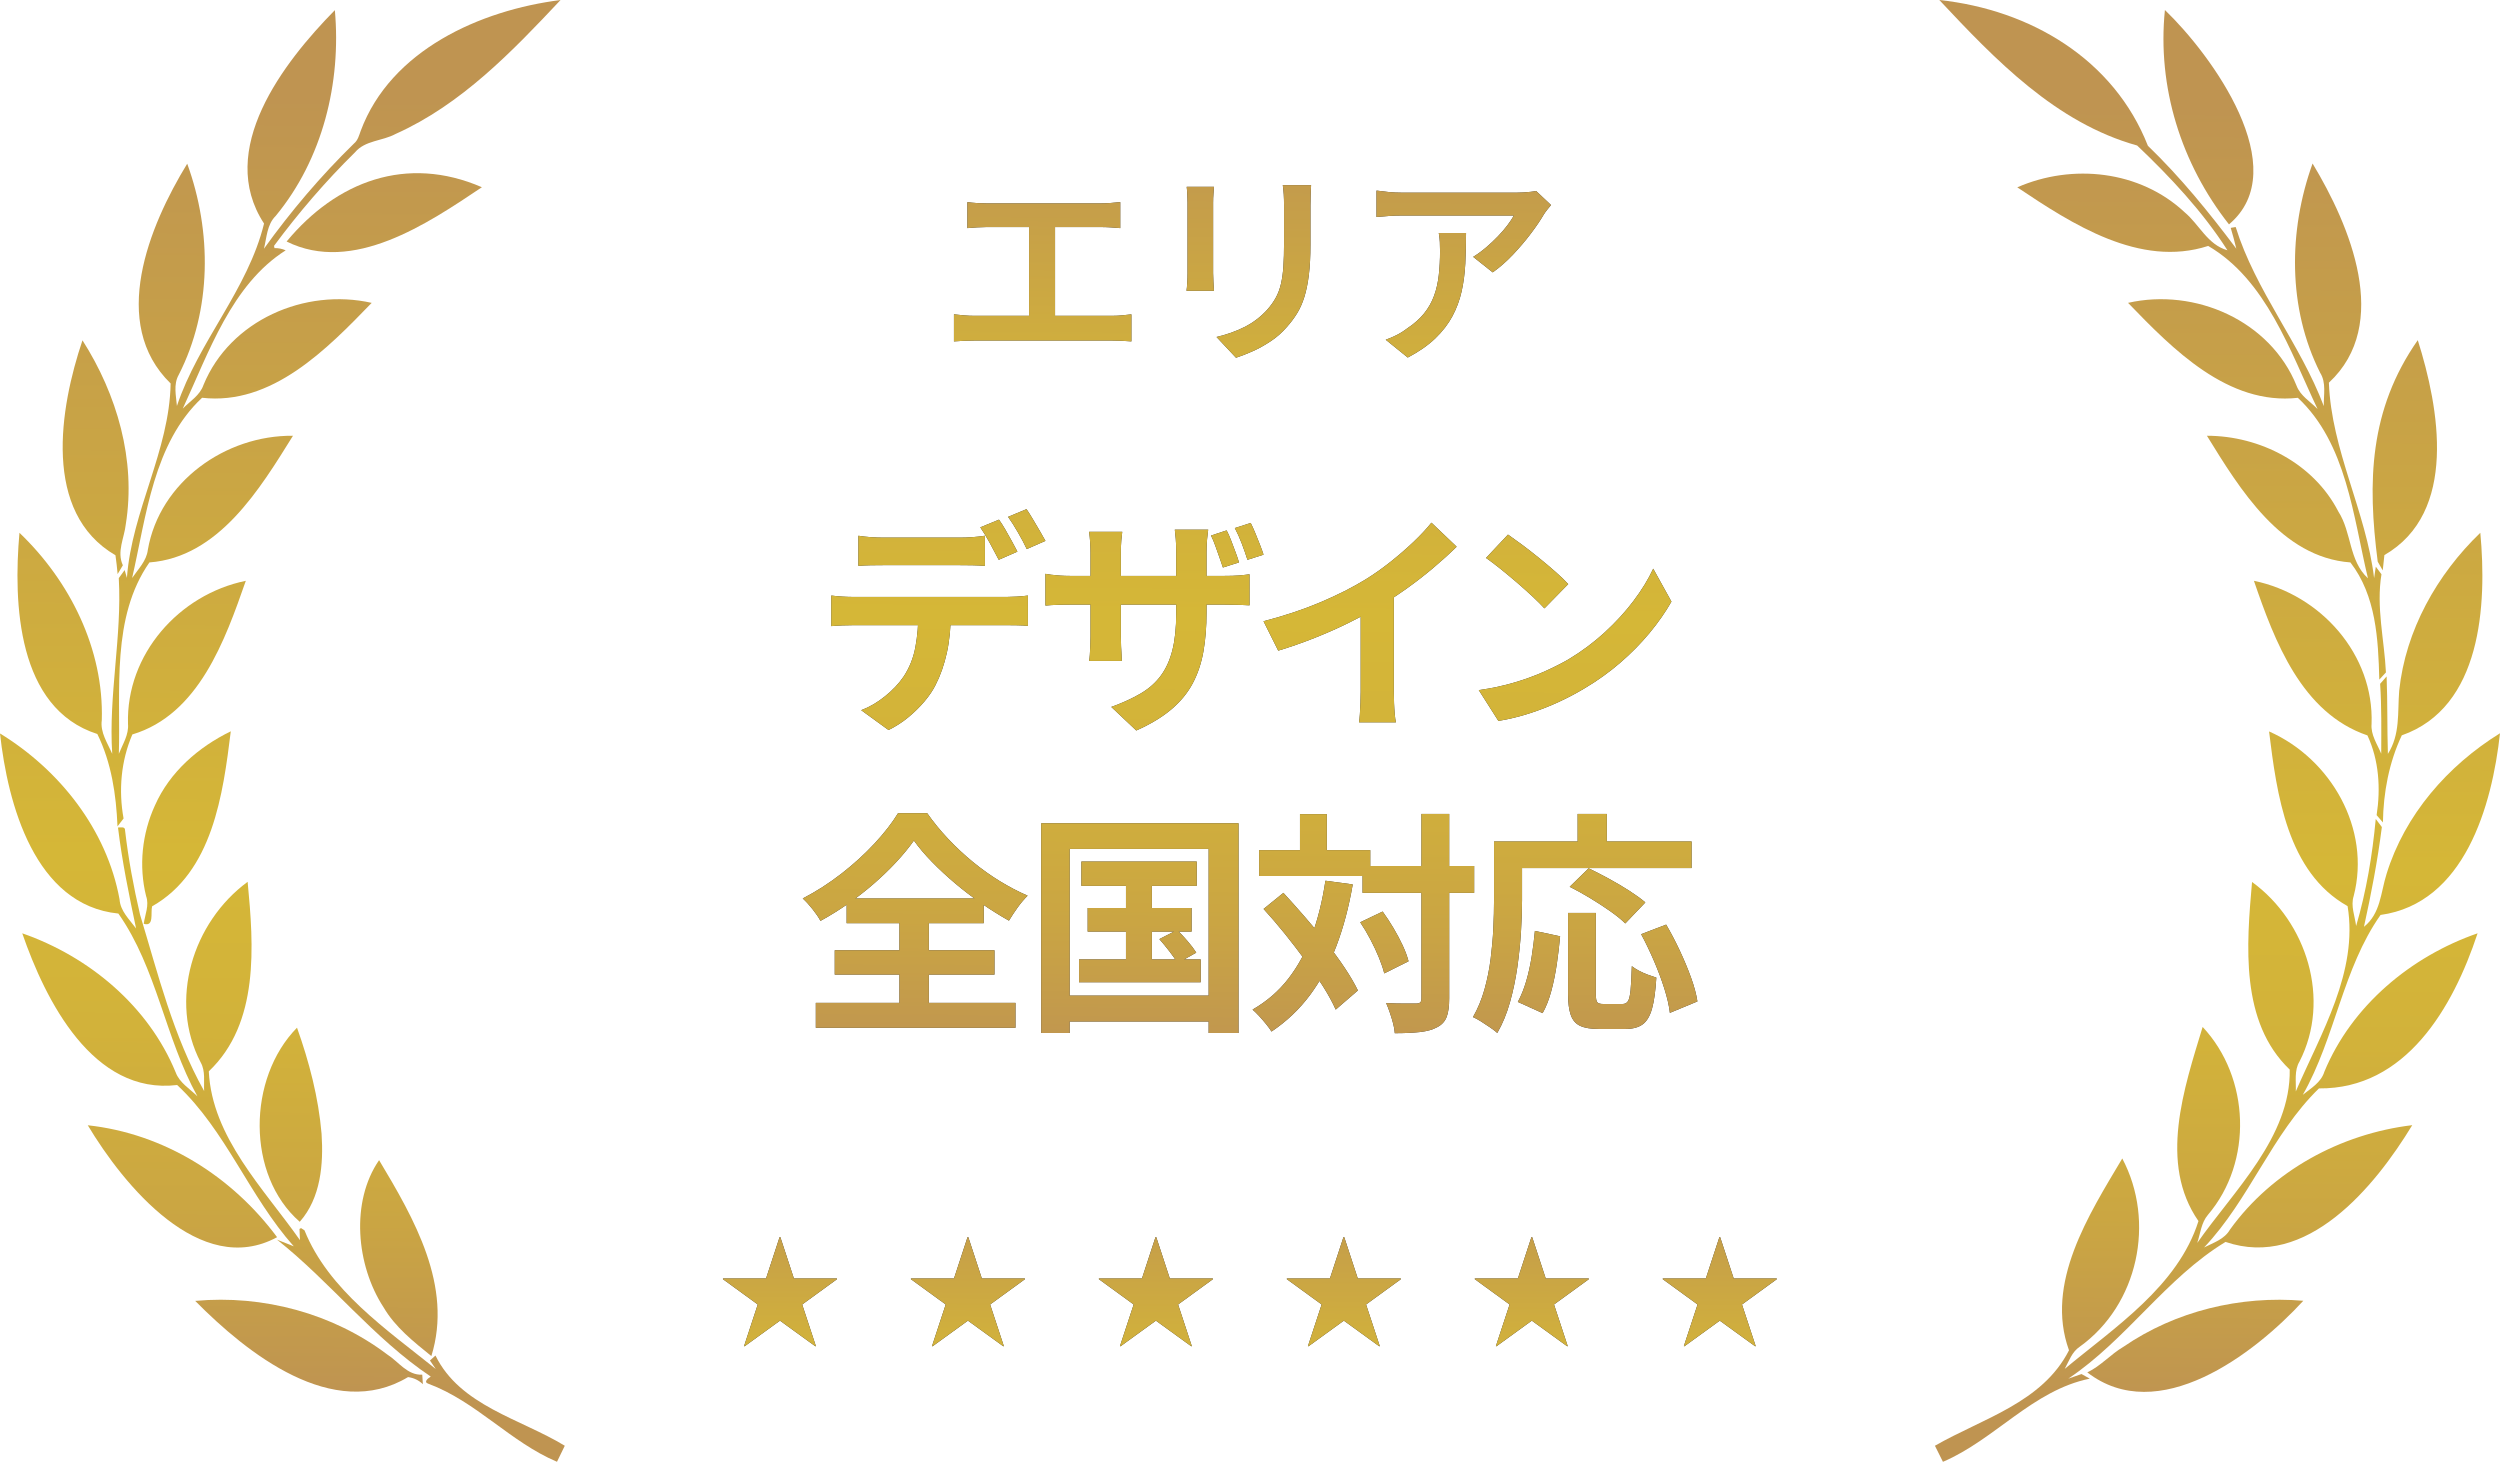 <?xml version="1.0" encoding="UTF-8"?><svg id="_レイヤー_2" xmlns="http://www.w3.org/2000/svg" width="211.608" height="123.961" xmlns:xlink="http://www.w3.org/1999/xlink" viewBox="0 0 211.608 123.961"><defs><style>.cls-1{fill:url(#_新規グラデーションスウォッチ_2);}.cls-2{fill:url(#_新規グラデーションスウォッチ_2-2);}.cls-3{fill:url(#_新規グラデーションスウォッチ_2-3);}.cls-4{fill:url(#_新規グラデーションスウォッチ_2-9);}.cls-5{fill:url(#_新規グラデーションスウォッチ_2-4);}.cls-6{fill:url(#_新規グラデーションスウォッチ_2-5);}.cls-7{fill:url(#_新規グラデーションスウォッチ_2-6);}.cls-8{fill:url(#_新規グラデーションスウォッチ_2-7);}.cls-9{fill:url(#_新規グラデーションスウォッチ_2-8);}.cls-10{fill:#303030;}.cls-11{fill:url(#_新規グラデーションスウォッチ_2-19);}.cls-12{fill:url(#_新規グラデーションスウォッチ_2-18);}.cls-13{fill:url(#_新規グラデーションスウォッチ_2-11);}.cls-14{fill:url(#_新規グラデーションスウォッチ_2-10);}.cls-15{fill:url(#_新規グラデーションスウォッチ_2-13);}.cls-16{fill:url(#_新規グラデーションスウォッチ_2-12);}.cls-17{fill:url(#_新規グラデーションスウォッチ_2-15);}.cls-18{fill:url(#_新規グラデーションスウォッチ_2-14);}.cls-19{fill:url(#_新規グラデーションスウォッチ_2-17);}.cls-20{fill:url(#_新規グラデーションスウォッチ_2-16);}.cls-21{fill:url(#_新規グラデーションスウォッチ_2-25);}.cls-22{fill:url(#_新規グラデーションスウォッチ_2-20);}.cls-23{fill:url(#_新規グラデーションスウォッチ_2-22);}.cls-24{fill:url(#_新規グラデーションスウォッチ_2-21);}.cls-25{fill:url(#_新規グラデーションスウォッチ_2-24);}.cls-26{fill:url(#_新規グラデーションスウォッチ_2-23);}</style><linearGradient id="_新規グラデーションスウォッチ_2" x1="106.601" y1="-16.666" x2="105.734" y2="89.906" gradientUnits="userSpaceOnUse"><stop offset=".143" stop-color="#bf9451"/><stop offset=".646" stop-color="#d5b737"/><stop offset=".763" stop-color="#d2b23a"/><stop offset=".889" stop-color="#caa543"/><stop offset="1" stop-color="#bf9451"/></linearGradient><linearGradient id="_新規グラデーションスウォッチ_2-2" x1="106.171" y1="2.618" x2="105.75" y2="54.384" xlink:href="#_新規グラデーションスウォッチ_2"/><linearGradient id="_新規グラデーションスウォッチ_2-3" x1="106.171" y1="2.618" x2="105.75" y2="54.384" xlink:href="#_新規グラデーションスウォッチ_2"/><linearGradient id="_新規グラデーションスウォッチ_2-4" x1="106.171" y1="2.618" x2="105.75" y2="54.384" xlink:href="#_新規グラデーションスウォッチ_2"/><linearGradient id="_新規グラデーションスウォッチ_2-5" x1="105.906" y1="94.311" x2="105.622" y2="129.278" xlink:href="#_新規グラデーションスウォッチ_2"/><linearGradient id="_新規グラデーションスウォッチ_2-6" x1="105.906" y1="94.311" x2="105.622" y2="129.278" xlink:href="#_新規グラデーションスウォッチ_2"/><linearGradient id="_新規グラデーションスウォッチ_2-7" x1="105.906" y1="94.311" x2="105.622" y2="129.278" xlink:href="#_新規グラデーションスウォッチ_2"/><linearGradient id="_新規グラデーションスウォッチ_2-8" x1="105.906" y1="94.311" x2="105.622" y2="129.278" xlink:href="#_新規グラデーションスウォッチ_2"/><linearGradient id="_新規グラデーションスウォッチ_2-9" x1="105.906" y1="94.311" x2="105.622" y2="129.278" xlink:href="#_新規グラデーションスウォッチ_2"/><linearGradient id="_新規グラデーションスウォッチ_2-10" x1="105.906" y1="94.311" x2="105.622" y2="129.278" xlink:href="#_新規グラデーションスウォッチ_2"/><linearGradient id="_新規グラデーションスウォッチ_2-11" x1="183.359" y1="-9.499" x2="182.317" y2="118.65" xlink:href="#_新規グラデーションスウォッチ_2"/><linearGradient id="_新規グラデーションスウォッチ_2-12" x1="187.077" y1="-9.468" x2="186.035" y2="118.68" xlink:href="#_新規グラデーションスウォッチ_2"/><linearGradient id="_新規グラデーションスウォッチ_2-13" x1="203.95" y1="-9.331" x2="202.908" y2="118.817" xlink:href="#_新規グラデーションスウォッチ_2"/><linearGradient id="_新規グラデーションスウォッチ_2-14" x1="200.923" y1="-9.356" x2="199.881" y2="118.793" xlink:href="#_新規グラデーションスウォッチ_2"/><linearGradient id="_新規グラデーションスウォッチ_2-15" x1="188.52" y1="-9.457" x2="187.478" y2="118.692" xlink:href="#_新規グラデーションスウォッチ_2"/><linearGradient id="_新規グラデーションスウォッチ_2-16" x1="186.814" y1="-9.47" x2="185.772" y2="118.678" xlink:href="#_新規グラデーションスウォッチ_2"/><linearGradient id="_新規グラデーションスウォッチ_2-17" x1="24.743" y1="-10.447" x2="23.701" y2="117.702" xlink:href="#_新規グラデーションスウォッチ_2"/><linearGradient id="_新規グラデーションスウォッチ_2-18" x1="32.756" y1="-10.382" x2="31.714" y2="117.767" xlink:href="#_新規グラデーションスウォッチ_2"/><linearGradient id="_新規グラデーションスウォッチ_2-19" x1="8.503" y1="-10.579" x2="7.462" y2="117.57" xlink:href="#_新規グラデーションスウォッチ_2"/><linearGradient id="_新規グラデーションスウォッチ_2-20" x1="16.419" y1="-10.515" x2="15.377" y2="117.634" xlink:href="#_新規グラデーションスウォッチ_2"/><linearGradient id="_新規グラデーションスウォッチ_2-21" x1="24.737" y1="-10.447" x2="23.695" y2="117.701" xlink:href="#_新規グラデーションスウォッチ_2"/><linearGradient id="_新規グラデーションスウォッチ_2-22" x1="25.49" y1="-10.441" x2="24.448" y2="117.708" xlink:href="#_新規グラデーションスウォッチ_2"/><linearGradient id="_新規グラデーションスウォッチ_2-23" x1="16.341" y1="-10.515" x2="15.299" y2="117.633" xlink:href="#_新規グラデーションスウォッチ_2"/><linearGradient id="_新規グラデーションスウォッチ_2-24" x1="34.721" y1="-10.366" x2="33.68" y2="117.783" xlink:href="#_新規グラデーションスウォッチ_2"/><linearGradient id="_新規グラデーションスウォッチ_2-25" x1="27.167" y1="-10.427" x2="26.125" y2="117.721" xlink:href="#_新規グラデーションスウォッチ_2"/></defs><g id="_デザイン"><path class="cls-10" d="M70.363,50.408c.29.04.604.069.939.089s.655.03.959.03h12.947c.21,0,.497-.01.859-.03s.676-.05.939-.089v2.57c-.237-.026-.527-.043-.87-.05-.343-.006-.652-.01-.929-.01h-12.947c-.29,0-.61.007-.959.02-.35.013-.662.033-.939.059v-2.59ZM72.656,45.347c.316.053.666.092,1.048.119.382.027.738.04,1.067.04h6.464c.343,0,.698-.013,1.067-.04.369-.026.725-.066,1.067-.119v2.55c-.343-.026-.698-.043-1.067-.05-.369-.006-.725-.01-1.067-.01h-6.464c-.343,0-.705.003-1.087.01-.383.007-.725.023-1.028.05v-2.55ZM80.484,51.791c0,1.278-.112,2.428-.336,3.449-.225,1.021-.547,1.941-.969,2.758-.225.448-.537.909-.938,1.384-.402.474-.86.922-1.374,1.344-.514.422-1.067.777-1.66,1.067l-2.313-1.68c.698-.263,1.371-.655,2.017-1.176.646-.521,1.166-1.071,1.562-1.651.501-.751.837-1.588,1.008-2.51s.257-1.917.257-2.985h2.748ZM84.556,43.983c.171.237.353.521.543.85.191.33.376.659.554.988.178.33.333.62.465.87l-1.582.692c-.211-.408-.458-.873-.741-1.394-.283-.52-.557-.972-.82-1.354l1.582-.652ZM86.888,43.094c.171.25.356.544.554.88s.392.666.583.988c.191.323.346.596.465.82l-1.582.692c-.197-.422-.444-.889-.741-1.403-.296-.514-.576-.955-.84-1.324l1.562-.652Z"/><path class="cls-10" d="M88.488,48.569c.118.027.283.053.494.079.211.027.454.05.731.069.276.02.58.03.909.03h12.967c.527,0,.956-.013,1.285-.04.329-.026.626-.059.89-.099v2.629c-.211-.013-.494-.026-.851-.04-.355-.013-.79-.02-1.304-.02h-12.987c-.329,0-.63.003-.899.01-.271.007-.508.017-.712.03-.204.013-.379.027-.523.04v-2.688ZM94.991,45.011c-.026.185-.053.432-.079.741-.026.31-.039.662-.039,1.057v7.057c0,.29.007.57.02.84.013.27.026.511.04.721.013.211.02.383.02.514h-2.768c.026-.132.046-.3.06-.504.013-.204.026-.445.039-.721.014-.277.02-.56.02-.85v-7.076c0-.29-.01-.583-.029-.88-.02-.297-.049-.596-.089-.899h2.807ZM102.126,51.831c0,1.226-.089,2.336-.267,3.331-.178.995-.484,1.898-.919,2.708-.435.81-1.041,1.542-1.818,2.194-.778.652-1.76,1.242-2.945,1.769l-2.115-1.996c.949-.343,1.772-.718,2.471-1.127s1.269-.909,1.71-1.502.771-1.314.988-2.164c.218-.85.326-1.888.326-3.113v-5.258c0-.396-.014-.751-.039-1.067-.027-.316-.053-.573-.079-.771h2.826c-.026.198-.056.455-.089.771-.033.316-.05.672-.05,1.067v5.159ZM103.827,44.893c.132.25.261.541.386.87.125.33.247.652.365.969.119.316.218.606.297.87l-1.364.435c-.092-.277-.194-.573-.306-.889-.112-.316-.225-.633-.337-.949-.111-.316-.233-.606-.365-.87l1.324-.435ZM105.863,44.26c.132.264.264.557.396.88.132.323.26.642.386.959.125.316.227.6.306.85l-1.363.435c-.132-.421-.29-.876-.475-1.364-.185-.487-.383-.929-.593-1.324l1.344-.435Z"/><path class="cls-10" d="M106.948,52.582c1.779-.461,3.39-.998,4.833-1.611s2.711-1.255,3.805-1.927c.686-.422,1.374-.906,2.066-1.453.691-.547,1.344-1.11,1.957-1.69.612-.58,1.129-1.133,1.552-1.66l2.135,2.036c-.606.593-1.269,1.193-1.987,1.799-.718.606-1.466,1.186-2.243,1.74s-1.549,1.061-2.312,1.522c-.751.435-1.592.883-2.521,1.344-.929.461-1.907.896-2.936,1.305-1.027.409-2.062.771-3.104,1.087l-1.245-2.491ZM115.17,50.309l2.808-.652v8.895c0,.29.006.606.02.949.013.343.032.662.06.959.026.297.059.524.099.682h-3.123c.026-.158.049-.385.069-.682.02-.296.036-.616.049-.959.013-.343.02-.659.02-.949v-8.243Z"/><path class="cls-10" d="M125.169,58.413c1.028-.145,1.996-.349,2.905-.613.91-.263,1.753-.566,2.53-.909.777-.343,1.489-.698,2.135-1.067,1.12-.672,2.148-1.436,3.084-2.293.936-.856,1.753-1.75,2.451-2.678s1.252-1.835,1.66-2.718l1.542,2.787c-.501.883-1.117,1.766-1.848,2.649-.731.883-1.559,1.723-2.481,2.52-.922.797-1.917,1.512-2.984,2.145-.672.408-1.397.794-2.175,1.156-.777.363-1.598.685-2.461.969s-1.763.504-2.698.662l-1.66-2.609ZM127.64,45.248c.343.237.744.527,1.206.87.461.343.938.715,1.433,1.117.494.402.959.794,1.394,1.176.436.382.791.725,1.067,1.028l-2.016,2.056c-.251-.277-.58-.606-.988-.988-.409-.382-.851-.777-1.324-1.186-.475-.408-.942-.797-1.404-1.166-.461-.369-.869-.678-1.226-.929l1.858-1.977Z"/><path class="cls-10" d="M77.356,71.146c-.409.58-.896,1.176-1.463,1.789s-1.193,1.219-1.878,1.819c-.686.6-1.413,1.169-2.185,1.71-.771.541-1.564,1.035-2.382,1.483-.145-.277-.365-.603-.662-.979-.297-.376-.576-.682-.84-.919,1.146-.593,2.24-1.295,3.281-2.105s1.977-1.664,2.807-2.56c.83-.896,1.489-1.746,1.977-2.55h2.471c.527.751,1.12,1.476,1.779,2.175s1.354,1.347,2.086,1.947c.731.6,1.488,1.14,2.272,1.621.784.481,1.572.893,2.362,1.235-.303.303-.586.639-.85,1.008-.264.369-.508.738-.731,1.107-.751-.422-1.516-.899-2.293-1.433-.777-.534-1.522-1.1-2.233-1.7-.712-.6-1.371-1.209-1.977-1.829-.606-.619-1.121-1.226-1.542-1.819ZM69.053,84.884h16.901v2.115h-16.901v-2.115ZM70.655,80.436h13.521v2.056h-13.521v-2.056ZM71.662,76.048h11.604v2.095h-11.604v-2.095ZM76.13,76.977h2.49v9.073h-2.49v-9.073Z"/><path class="cls-10" d="M88.13,69.683h16.703v17.751h-2.53v-15.576h-11.761v15.576h-2.412v-17.751ZM89.455,84.271h14.015v2.194h-14.015v-2.194ZM91.332,81.207h10.299v1.937h-10.299v-1.937ZM91.531,72.925h9.765v2.056h-9.765v-2.056ZM92.064,76.858h8.797v1.997h-8.797v-1.997ZM95.306,73.577h2.194v8.658h-2.194v-8.658ZM98.132,79.487l1.503-.771c.289.277.59.596.899.959.31.363.55.682.722.959l-1.582.889c-.158-.277-.385-.606-.682-.988-.297-.382-.583-.731-.86-1.048Z"/><path class="cls-10" d="M112.189,74.546l2.312.316c-.33,1.911-.791,3.647-1.384,5.208-.593,1.562-1.338,2.945-2.233,4.151-.896,1.206-1.983,2.237-3.262,3.094-.093-.158-.234-.356-.425-.593-.191-.237-.393-.471-.604-.702-.211-.231-.401-.418-.573-.563,1.213-.698,2.228-1.578,3.045-2.639.816-1.061,1.479-2.283,1.986-3.667.507-1.384.886-2.919,1.137-4.606ZM106.575,71.956h9.409v2.194h-9.409v-2.194ZM106.951,76.937l1.68-1.364c.58.633,1.18,1.304,1.799,2.016s1.223,1.437,1.809,2.174c.587.738,1.11,1.453,1.571,2.145.462.692.837,1.334,1.127,1.927l-1.878,1.621c-.264-.593-.619-1.245-1.067-1.957s-.952-1.449-1.512-2.214c-.561-.764-1.141-1.519-1.739-2.263-.601-.744-1.196-1.439-1.789-2.085ZM110.034,68.912h2.273v4.388h-2.273v-4.388ZM115.134,78.064l1.897-.909c.316.435.622.903.919,1.403.297.501.557.992.781,1.473.224.481.388.926.494,1.334l-2.057,1.028c-.092-.382-.24-.823-.444-1.324-.204-.501-.444-1.015-.722-1.542-.276-.527-.566-1.015-.869-1.463ZM115.331,73.3h9.448v2.273h-9.448v-2.273ZM120.313,68.892h2.353v15.616c0,.672-.073,1.196-.218,1.572-.146.375-.408.662-.791.86-.382.211-.869.349-1.463.415-.593.066-1.305.099-2.135.099-.013-.237-.059-.508-.138-.811-.079-.303-.172-.61-.277-.919-.105-.309-.211-.583-.316-.82.554.027,1.067.04,1.542.04h.969c.171,0,.293-.03.366-.089.072-.059.108-.175.108-.346v-15.616Z"/><path class="cls-10" d="M126.459,71.225h2.372v4.981c0,.804-.03,1.69-.089,2.658-.06.969-.162,1.964-.307,2.985-.146,1.021-.353,2.013-.623,2.975-.27.962-.629,1.831-1.077,2.609-.145-.132-.346-.287-.603-.465-.257-.178-.518-.349-.781-.514-.264-.165-.487-.287-.672-.366.408-.711.731-1.489.969-2.333.237-.843.411-1.706.523-2.589.112-.883.188-1.75.228-2.599.04-.85.06-1.637.06-2.362v-4.981ZM127.566,71.225h15.616v2.253h-15.616v-2.253ZM129.918,78.796l2.135.455c-.066.751-.158,1.529-.276,2.333-.119.804-.273,1.565-.465,2.283s-.438,1.347-.741,1.888l-2.096-.949c.277-.514.511-1.094.702-1.74.19-.646.346-1.337.465-2.076.118-.738.21-1.469.276-2.194ZM132.725,77.274h2.353v6.879c0,.369.043.6.129.692.085.093.26.138.523.138h1.602c.197,0,.349-.076.454-.227.105-.151.181-.458.228-.919.046-.461.082-1.146.108-2.056.171.132.379.264.623.395.243.132.497.244.761.336.264.092.494.171.692.237-.066,1.12-.188,1.997-.366,2.629-.178.632-.444,1.077-.801,1.334-.355.257-.85.385-1.482.385h-2.194c-.698,0-1.235-.089-1.61-.267-.376-.178-.64-.484-.791-.919-.151-.435-.228-1.015-.228-1.74v-6.899ZM132.864,75.06l1.602-1.562c.526.25,1.093.541,1.699.87.606.33,1.187.672,1.74,1.028.553.356,1.008.685,1.363.988l-1.7,1.779c-.315-.316-.741-.662-1.274-1.038-.534-.375-1.101-.744-1.7-1.107-.6-.362-1.176-.682-1.729-.958ZM133.536,68.892h2.471v3.617h-2.471v-3.617ZM138.912,79.072l2.115-.811c.396.672.777,1.4,1.146,2.184.368.784.688,1.549.958,2.293.271.745.451,1.42.544,2.026l-2.332.969c-.066-.593-.222-1.275-.465-2.046-.244-.771-.537-1.555-.88-2.352-.343-.797-.705-1.552-1.087-2.263Z"/><path class="cls-1" d="M70.363,50.408c.29.04.604.069.939.089s.655.03.959.03h12.947c.21,0,.497-.01.859-.03s.676-.05.939-.089v2.57c-.237-.026-.527-.043-.87-.05-.343-.006-.652-.01-.929-.01h-12.947c-.29,0-.61.007-.959.02-.35.013-.662.033-.939.059v-2.59ZM72.656,45.347c.316.053.666.092,1.048.119.382.027.738.04,1.067.04h6.464c.343,0,.698-.013,1.067-.04.369-.026.725-.066,1.067-.119v2.55c-.343-.026-.698-.043-1.067-.05-.369-.006-.725-.01-1.067-.01h-6.464c-.343,0-.705.003-1.087.01-.383.007-.725.023-1.028.05v-2.55ZM80.484,51.791c0,1.278-.112,2.428-.336,3.449-.225,1.021-.547,1.941-.969,2.758-.225.448-.537.909-.938,1.384-.402.474-.86.922-1.374,1.344-.514.422-1.067.777-1.66,1.067l-2.313-1.68c.698-.263,1.371-.655,2.017-1.176.646-.521,1.166-1.071,1.562-1.651.501-.751.837-1.588,1.008-2.51s.257-1.917.257-2.985h2.748ZM84.556,43.983c.171.237.353.521.543.85.191.33.376.659.554.988.178.33.333.62.465.87l-1.582.692c-.211-.408-.458-.873-.741-1.394-.283-.52-.557-.972-.82-1.354l1.582-.652ZM86.888,43.094c.171.25.356.544.554.88s.392.666.583.988c.191.323.346.596.465.82l-1.582.692c-.197-.422-.444-.889-.741-1.403-.296-.514-.576-.955-.84-1.324l1.562-.652Z"/><path class="cls-1" d="M88.488,48.569c.118.027.283.053.494.079.211.027.454.05.731.069.276.02.58.03.909.03h12.967c.527,0,.956-.013,1.285-.04.329-.026.626-.059.89-.099v2.629c-.211-.013-.494-.026-.851-.04-.355-.013-.79-.02-1.304-.02h-12.987c-.329,0-.63.003-.899.01-.271.007-.508.017-.712.03-.204.013-.379.027-.523.04v-2.688ZM94.991,45.011c-.026.185-.053.432-.079.741-.026.31-.039.662-.039,1.057v7.057c0,.29.007.57.02.84.013.27.026.511.04.721.013.211.02.383.02.514h-2.768c.026-.132.046-.3.06-.504.013-.204.026-.445.039-.721.014-.277.02-.56.02-.85v-7.076c0-.29-.01-.583-.029-.88-.02-.297-.049-.596-.089-.899h2.807ZM102.126,51.831c0,1.226-.089,2.336-.267,3.331-.178.995-.484,1.898-.919,2.708-.435.81-1.041,1.542-1.818,2.194-.778.652-1.76,1.242-2.945,1.769l-2.115-1.996c.949-.343,1.772-.718,2.471-1.127s1.269-.909,1.71-1.502.771-1.314.988-2.164c.218-.85.326-1.888.326-3.113v-5.258c0-.396-.014-.751-.039-1.067-.027-.316-.053-.573-.079-.771h2.826c-.026.198-.056.455-.089.771-.033.316-.05.672-.05,1.067v5.159ZM103.827,44.893c.132.25.261.541.386.87.125.33.247.652.365.969.119.316.218.606.297.87l-1.364.435c-.092-.277-.194-.573-.306-.889-.112-.316-.225-.633-.337-.949-.111-.316-.233-.606-.365-.87l1.324-.435ZM105.863,44.26c.132.264.264.557.396.88.132.323.26.642.386.959.125.316.227.6.306.85l-1.363.435c-.132-.421-.29-.876-.475-1.364-.185-.487-.383-.929-.593-1.324l1.344-.435Z"/><path class="cls-1" d="M106.948,52.582c1.779-.461,3.39-.998,4.833-1.611s2.711-1.255,3.805-1.927c.686-.422,1.374-.906,2.066-1.453.691-.547,1.344-1.11,1.957-1.69.612-.58,1.129-1.133,1.552-1.66l2.135,2.036c-.606.593-1.269,1.193-1.987,1.799-.718.606-1.466,1.186-2.243,1.74s-1.549,1.061-2.312,1.522c-.751.435-1.592.883-2.521,1.344-.929.461-1.907.896-2.936,1.305-1.027.409-2.062.771-3.104,1.087l-1.245-2.491ZM115.17,50.309l2.808-.652v8.895c0,.29.006.606.02.949.013.343.032.662.06.959.026.297.059.524.099.682h-3.123c.026-.158.049-.385.069-.682.02-.296.036-.616.049-.959.013-.343.02-.659.02-.949v-8.243Z"/><path class="cls-1" d="M125.169,58.413c1.028-.145,1.996-.349,2.905-.613.91-.263,1.753-.566,2.53-.909.777-.343,1.489-.698,2.135-1.067,1.12-.672,2.148-1.436,3.084-2.293.936-.856,1.753-1.75,2.451-2.678s1.252-1.835,1.66-2.718l1.542,2.787c-.501.883-1.117,1.766-1.848,2.649-.731.883-1.559,1.723-2.481,2.52-.922.797-1.917,1.512-2.984,2.145-.672.408-1.397.794-2.175,1.156-.777.363-1.598.685-2.461.969s-1.763.504-2.698.662l-1.66-2.609ZM127.64,45.248c.343.237.744.527,1.206.87.461.343.938.715,1.433,1.117.494.402.959.794,1.394,1.176.436.382.791.725,1.067,1.028l-2.016,2.056c-.251-.277-.58-.606-.988-.988-.409-.382-.851-.777-1.324-1.186-.475-.408-.942-.797-1.404-1.166-.461-.369-.869-.678-1.226-.929l1.858-1.977Z"/><path class="cls-1" d="M77.356,71.146c-.409.58-.896,1.176-1.463,1.789s-1.193,1.219-1.878,1.819c-.686.6-1.413,1.169-2.185,1.71-.771.541-1.564,1.035-2.382,1.483-.145-.277-.365-.603-.662-.979-.297-.376-.576-.682-.84-.919,1.146-.593,2.24-1.295,3.281-2.105s1.977-1.664,2.807-2.56c.83-.896,1.489-1.746,1.977-2.55h2.471c.527.751,1.12,1.476,1.779,2.175s1.354,1.347,2.086,1.947c.731.6,1.488,1.14,2.272,1.621.784.481,1.572.893,2.362,1.235-.303.303-.586.639-.85,1.008-.264.369-.508.738-.731,1.107-.751-.422-1.516-.899-2.293-1.433-.777-.534-1.522-1.1-2.233-1.7-.712-.6-1.371-1.209-1.977-1.829-.606-.619-1.121-1.226-1.542-1.819ZM69.053,84.884h16.901v2.115h-16.901v-2.115ZM70.655,80.436h13.521v2.056h-13.521v-2.056ZM71.662,76.048h11.604v2.095h-11.604v-2.095ZM76.13,76.977h2.49v9.073h-2.49v-9.073Z"/><path class="cls-1" d="M88.13,69.683h16.703v17.751h-2.53v-15.576h-11.761v15.576h-2.412v-17.751ZM89.455,84.271h14.015v2.194h-14.015v-2.194ZM91.332,81.207h10.299v1.937h-10.299v-1.937ZM91.531,72.925h9.765v2.056h-9.765v-2.056ZM92.064,76.858h8.797v1.997h-8.797v-1.997ZM95.306,73.577h2.194v8.658h-2.194v-8.658ZM98.132,79.487l1.503-.771c.289.277.59.596.899.959.31.363.55.682.722.959l-1.582.889c-.158-.277-.385-.606-.682-.988-.297-.382-.583-.731-.86-1.048Z"/><path class="cls-1" d="M112.189,74.546l2.312.316c-.33,1.911-.791,3.647-1.384,5.208-.593,1.562-1.338,2.945-2.233,4.151-.896,1.206-1.983,2.237-3.262,3.094-.093-.158-.234-.356-.425-.593-.191-.237-.393-.471-.604-.702-.211-.231-.401-.418-.573-.563,1.213-.698,2.228-1.578,3.045-2.639.816-1.061,1.479-2.283,1.986-3.667.507-1.384.886-2.919,1.137-4.606ZM106.575,71.956h9.409v2.194h-9.409v-2.194ZM106.951,76.937l1.68-1.364c.58.633,1.18,1.304,1.799,2.016s1.223,1.437,1.809,2.174c.587.738,1.11,1.453,1.571,2.145.462.692.837,1.334,1.127,1.927l-1.878,1.621c-.264-.593-.619-1.245-1.067-1.957s-.952-1.449-1.512-2.214c-.561-.764-1.141-1.519-1.739-2.263-.601-.744-1.196-1.439-1.789-2.085ZM110.034,68.912h2.273v4.388h-2.273v-4.388ZM115.134,78.064l1.897-.909c.316.435.622.903.919,1.403.297.501.557.992.781,1.473.224.481.388.926.494,1.334l-2.057,1.028c-.092-.382-.24-.823-.444-1.324-.204-.501-.444-1.015-.722-1.542-.276-.527-.566-1.015-.869-1.463ZM115.331,73.3h9.448v2.273h-9.448v-2.273ZM120.313,68.892h2.353v15.616c0,.672-.073,1.196-.218,1.572-.146.375-.408.662-.791.86-.382.211-.869.349-1.463.415-.593.066-1.305.099-2.135.099-.013-.237-.059-.508-.138-.811-.079-.303-.172-.61-.277-.919-.105-.309-.211-.583-.316-.82.554.027,1.067.04,1.542.04h.969c.171,0,.293-.03.366-.089.072-.059.108-.175.108-.346v-15.616Z"/><path class="cls-1" d="M126.459,71.225h2.372v4.981c0,.804-.03,1.69-.089,2.658-.06.969-.162,1.964-.307,2.985-.146,1.021-.353,2.013-.623,2.975-.27.962-.629,1.831-1.077,2.609-.145-.132-.346-.287-.603-.465-.257-.178-.518-.349-.781-.514-.264-.165-.487-.287-.672-.366.408-.711.731-1.489.969-2.333.237-.843.411-1.706.523-2.589.112-.883.188-1.75.228-2.599.04-.85.06-1.637.06-2.362v-4.981ZM127.566,71.225h15.616v2.253h-15.616v-2.253ZM129.918,78.796l2.135.455c-.066.751-.158,1.529-.276,2.333-.119.804-.273,1.565-.465,2.283s-.438,1.347-.741,1.888l-2.096-.949c.277-.514.511-1.094.702-1.74.19-.646.346-1.337.465-2.076.118-.738.21-1.469.276-2.194ZM132.725,77.274h2.353v6.879c0,.369.043.6.129.692.085.093.26.138.523.138h1.602c.197,0,.349-.076.454-.227.105-.151.181-.458.228-.919.046-.461.082-1.146.108-2.056.171.132.379.264.623.395.243.132.497.244.761.336.264.092.494.171.692.237-.066,1.12-.188,1.997-.366,2.629-.178.632-.444,1.077-.801,1.334-.355.257-.85.385-1.482.385h-2.194c-.698,0-1.235-.089-1.61-.267-.376-.178-.64-.484-.791-.919-.151-.435-.228-1.015-.228-1.74v-6.899ZM132.864,75.06l1.602-1.562c.526.25,1.093.541,1.699.87.606.33,1.187.672,1.74,1.028.553.356,1.008.685,1.363.988l-1.7,1.779c-.315-.316-.741-.662-1.274-1.038-.534-.375-1.101-.744-1.7-1.107-.6-.362-1.176-.682-1.729-.958ZM133.536,68.892h2.471v3.617h-2.471v-3.617ZM138.912,79.072l2.115-.811c.396.672.777,1.4,1.146,2.184.368.784.688,1.549.958,2.293.271.745.451,1.42.544,2.026l-2.332.969c-.066-.593-.222-1.275-.465-2.046-.244-.771-.537-1.555-.88-2.352-.343-.797-.705-1.552-1.087-2.263Z"/><path class="cls-10" d="M80.745,26.606c.284.036.57.065.861.089.289.024.57.036.843.036h11.718c.296,0,.58-.015.852-.044.272-.03.521-.056.746-.08v2.29c-.248-.023-.53-.041-.844-.053-.313-.012-.564-.018-.754-.018h-11.718c-.261,0-.535.006-.825.018-.29.012-.583.03-.879.053v-2.29ZM81.881,17.108c.237.035.512.062.826.08.313.018.577.027.79.027h9.693c.272,0,.551-.012.834-.036.284-.023.551-.047.799-.071v2.201c-.26-.024-.532-.044-.816-.062-.284-.018-.557-.027-.816-.027h-9.693c-.213,0-.479.009-.799.027-.32.018-.593.039-.817.062v-2.201ZM87.101,27.902v-9.569h2.202v9.569h-2.202Z"/><path class="cls-10" d="M102.755,15.812c-.012.201-.027.408-.045.621-.018.213-.026.45-.026.71v5.983c0,.225.009.479.026.763.018.284.033.527.045.728h-2.326c.023-.154.045-.376.062-.666.018-.29.026-.571.026-.843v-5.965c0-.154-.006-.364-.018-.63-.012-.266-.03-.5-.054-.701h2.309ZM110.975,15.67c-.012.237-.023.497-.035.781-.013.284-.019.592-.019.923v3.338c0,.982-.044,1.832-.133,2.548-.089.716-.216,1.34-.382,1.873-.166.532-.376,1.003-.63,1.411-.255.408-.548.796-.879,1.163-.379.438-.819.826-1.322,1.163-.504.337-1.013.621-1.527.852-.515.231-.991.417-1.429.559l-1.651-1.758c.863-.201,1.653-.482,2.37-.843.716-.361,1.346-.837,1.891-1.429.308-.343.56-.692.755-1.047.195-.355.343-.751.443-1.19.101-.438.169-.935.204-1.491.036-.556.054-1.201.054-1.935v-3.214c0-.331-.009-.639-.026-.923-.019-.284-.045-.544-.08-.781h2.396Z"/><path class="cls-10" d="M131.282,17.357c-.083.095-.189.225-.32.39-.13.166-.23.308-.302.426-.261.45-.615.974-1.065,1.571-.449.598-.952,1.193-1.509,1.784s-1.136,1.101-1.739,1.527l-1.651-1.314c.366-.225.728-.488,1.083-.79.354-.302.689-.615,1.003-.941.313-.325.586-.642.816-.95.231-.308.411-.58.542-.817h-9.499c-.366,0-.713.012-1.038.035-.326.024-.689.053-1.092.089v-2.237c.331.047.678.089,1.038.124.361.035.726.053,1.092.053h9.747c.154,0,.338-.006.551-.018.213-.011.423-.029.63-.053.207-.023.358-.047.453-.071l1.261,1.19ZM124.091,19.718c0,.9-.021,1.764-.062,2.592-.042.829-.146,1.613-.311,2.353-.166.74-.426,1.441-.781,2.104-.355.663-.838,1.287-1.447,1.873s-1.388,1.127-2.334,1.625l-1.864-1.509c.271-.095.564-.219.879-.373.313-.154.618-.343.914-.568.604-.402,1.089-.831,1.456-1.287.366-.455.647-.953.843-1.491s.329-1.124.399-1.758c.071-.633.106-1.311.106-2.033,0-.26-.006-.512-.018-.754-.012-.242-.041-.5-.089-.772h2.309Z"/><path class="cls-2" d="M80.745,26.606c.284.036.57.065.861.089.289.024.57.036.843.036h11.718c.296,0,.58-.015.852-.044.272-.03.521-.056.746-.08v2.29c-.248-.023-.53-.041-.844-.053-.313-.012-.564-.018-.754-.018h-11.718c-.261,0-.535.006-.825.018-.29.012-.583.03-.879.053v-2.29ZM81.881,17.108c.237.035.512.062.826.08.313.018.577.027.79.027h9.693c.272,0,.551-.012.834-.036.284-.023.551-.047.799-.071v2.201c-.26-.024-.532-.044-.816-.062-.284-.018-.557-.027-.816-.027h-9.693c-.213,0-.479.009-.799.027-.32.018-.593.039-.817.062v-2.201ZM87.101,27.902v-9.569h2.202v9.569h-2.202Z"/><path class="cls-3" d="M102.755,15.812c-.012.201-.027.408-.045.621-.018.213-.026.45-.026.71v5.983c0,.225.009.479.026.763.018.284.033.527.045.728h-2.326c.023-.154.045-.376.062-.666.018-.29.026-.571.026-.843v-5.965c0-.154-.006-.364-.018-.63-.012-.266-.03-.5-.054-.701h2.309ZM110.975,15.67c-.012.237-.023.497-.035.781-.013.284-.019.592-.019.923v3.338c0,.982-.044,1.832-.133,2.548-.089.716-.216,1.34-.382,1.873-.166.532-.376,1.003-.63,1.411-.255.408-.548.796-.879,1.163-.379.438-.819.826-1.322,1.163-.504.337-1.013.621-1.527.852-.515.231-.991.417-1.429.559l-1.651-1.758c.863-.201,1.653-.482,2.37-.843.716-.361,1.346-.837,1.891-1.429.308-.343.56-.692.755-1.047.195-.355.343-.751.443-1.19.101-.438.169-.935.204-1.491.036-.556.054-1.201.054-1.935v-3.214c0-.331-.009-.639-.026-.923-.019-.284-.045-.544-.08-.781h2.396Z"/><path class="cls-5" d="M131.282,17.357c-.083.095-.189.225-.32.39-.13.166-.23.308-.302.426-.261.45-.615.974-1.065,1.571-.449.598-.952,1.193-1.509,1.784s-1.136,1.101-1.739,1.527l-1.651-1.314c.366-.225.728-.488,1.083-.79.354-.302.689-.615,1.003-.941.313-.325.586-.642.816-.95.231-.308.411-.58.542-.817h-9.499c-.366,0-.713.012-1.038.035-.326.024-.689.053-1.092.089v-2.237c.331.047.678.089,1.038.124.361.035.726.053,1.092.053h9.747c.154,0,.338-.006.551-.018.213-.011.423-.029.63-.053.207-.023.358-.047.453-.071l1.261,1.19ZM124.091,19.718c0,.9-.021,1.764-.062,2.592-.042.829-.146,1.613-.311,2.353-.166.74-.426,1.441-.781,2.104-.355.663-.838,1.287-1.447,1.873s-1.388,1.127-2.334,1.625l-1.864-1.509c.271-.095.564-.219.879-.373.313-.154.618-.343.914-.568.604-.402,1.089-.831,1.456-1.287.366-.455.647-.953.843-1.491s.329-1.124.399-1.758c.071-.633.106-1.311.106-2.033,0-.26-.006-.512-.018-.754-.012-.242-.041-.5-.089-.772h2.309Z"/><path class="cls-10" d="M70.844,108.213v.062l-2.945,2.141,1.159,3.519-.042.021-2.997-2.172-2.997,2.172-.042-.021,1.159-3.519-2.945-2.141v-.062h3.646l1.148-3.499h.062l1.148,3.499h3.646Z"/><path class="cls-10" d="M86.753,108.213v.062l-2.945,2.141,1.159,3.519-.042.021-2.997-2.172-2.997,2.172-.042-.021,1.159-3.519-2.945-2.141v-.062h3.646l1.148-3.499h.062l1.148,3.499h3.646Z"/><path class="cls-10" d="M102.663,108.213v.062l-2.945,2.141,1.159,3.519-.042.021-2.997-2.172-2.997,2.172-.042-.021,1.159-3.519-2.945-2.141v-.062h3.646l1.148-3.499h.062l1.148,3.499h3.646Z"/><path class="cls-10" d="M118.573,108.213v.062l-2.945,2.141,1.159,3.519-.042.021-2.997-2.172-2.997,2.172-.042-.021,1.159-3.519-2.945-2.141v-.062h3.646l1.148-3.499h.062l1.148,3.499h3.646Z"/><path class="cls-10" d="M134.482,108.213v.062l-2.945,2.141,1.159,3.519-.042.021-2.997-2.172-2.997,2.172-.042-.021,1.159-3.519-2.945-2.141v-.062h3.646l1.148-3.499h.062l1.148,3.499h3.646Z"/><path class="cls-10" d="M150.392,108.213v.062l-2.945,2.141,1.159,3.519-.042.021-2.997-2.172-2.997,2.172-.042-.021,1.159-3.519-2.945-2.141v-.062h3.646l1.148-3.499h.062l1.148,3.499h3.646Z"/><path class="cls-6" d="M70.844,108.213v.062l-2.945,2.141,1.159,3.519-.042.021-2.997-2.172-2.997,2.172-.042-.021,1.159-3.519-2.945-2.141v-.062h3.646l1.148-3.499h.062l1.148,3.499h3.646Z"/><path class="cls-7" d="M86.753,108.213v.062l-2.945,2.141,1.159,3.519-.042.021-2.997-2.172-2.997,2.172-.042-.021,1.159-3.519-2.945-2.141v-.062h3.646l1.148-3.499h.062l1.148,3.499h3.646Z"/><path class="cls-8" d="M102.663,108.213v.062l-2.945,2.141,1.159,3.519-.042.021-2.997-2.172-2.997,2.172-.042-.021,1.159-3.519-2.945-2.141v-.062h3.646l1.148-3.499h.062l1.148,3.499h3.646Z"/><path class="cls-9" d="M118.573,108.213v.062l-2.945,2.141,1.159,3.519-.042.021-2.997-2.172-2.997,2.172-.042-.021,1.159-3.519-2.945-2.141v-.062h3.646l1.148-3.499h.062l1.148,3.499h3.646Z"/><path class="cls-4" d="M134.482,108.213v.062l-2.945,2.141,1.159,3.519-.042.021-2.997-2.172-2.997,2.172-.042-.021,1.159-3.519-2.945-2.141v-.062h3.646l1.148-3.499h.062l1.148,3.499h3.646Z"/><path class="cls-14" d="M150.392,108.213v.062l-2.945,2.141,1.159,3.519-.042.021-2.997-2.172-2.997,2.172-.042-.021,1.159-3.519-2.945-2.141v-.062h3.646l1.148-3.499h.062l1.148,3.499h3.646Z"/><path class="cls-13" d="M197.125,32.391c.206,5.712,3.146,10.881,3.827,16.544l.143-.97c.161.214.322.428.48.645-.459,2.776.242,5.537.378,8.305-.189.201-.375.403-.561.607-.09-3.415-.27-7.096-2.445-9.916-5.853-.435-9.352-6.193-12.147-10.722,4.493,0,9.036,2.343,11.124,6.414,1.143,1.776.874,4.146,2.507,5.652-1.254-5.237-1.803-11.413-5.931-15.277-5.92.655-10.588-4.118-14.375-8.038,5.669-1.286,12.048,1.504,14.267,7.022.325.858,1.165,1.332,1.776,1.968-2.335-4.919-4.331-10.921-9.259-13.808-5.779,1.875-11.527-1.856-16.16-4.961,4.661-2.037,10.377-1.427,14.158,2.104,1.255,1.047,1.937,2.745,3.632,3.226-2.101-3.28-4.822-6.19-7.644-8.869-6.882-1.915-12.011-7.266-16.746-12.317,7.707.829,14.772,4.999,17.656,12.34,2.761,2.661,5.185,5.646,7.484,8.71-.139-.592-.304-1.181-.474-1.763.105-.019.316-.053.421-.071,1.684,5.41,5.452,9.855,7.459,15.159-.022-.942.226-1.977-.31-2.826-2.755-5.466-2.69-12.023-.641-17.709,3.155,5.228,6.711,13.604,1.382,18.552Z"/><path class="cls-16" d="M188.668,18.992c-4.039-5.12-6.088-11.619-5.423-18.143,3.944,3.779,11.001,13.461,5.423,18.143Z"/><path class="cls-15" d="M201.822,46.986c-.034.325-.105.97-.139,1.295-.143-.245-.285-.493-.425-.738-.877-6.745-.727-12.867,3.39-18.751,1.822,5.762,3.41,14.592-2.826,18.193Z"/><path class="cls-18" d="M203.294,62.244c-1.081,2.299-1.559,4.84-1.596,7.372-.177-.208-.353-.415-.533-.62.35-2.265.201-4.651-.778-6.749-5.573-1.896-7.853-7.971-9.609-13.086,5.649,1.162,10.178,6.234,9.959,12.116-.08.92.477,1.704.818,2.519.003-1.974.037-3.948-.093-5.916.186-.208.369-.418.548-.626.087,2.185.04,4.372.108,6.557,1.054-1.651.812-3.492.957-5.345.536-5.113,3.195-9.838,6.867-13.371.558,6.079.127,14.775-6.65,17.148Z"/><path class="cls-17" d="M175.127,114.294c-2.061-5.683,1.69-11.491,4.509-16.237,2.835,5.347,1.347,12.389-3.61,15.94-.651.431-.902,1.212-1.261,1.869,4.258-3.537,9.581-7.006,11.32-12.51-3.397-4.889-1.217-11.254.353-16.433,4.013,4.282,4.275,11.416.449,15.903-.57.666-.638,1.574-.905,2.38,3.08-4.411,7.925-8.976,7.827-14.673-4.221-4.032-3.655-10.548-3.189-15.881,4.648,3.379,6.694,9.968,4.019,15.196-.462.765-.279,1.686-.316,2.535,2.131-4.929,5.297-10.136,4.385-15.686-5.121-2.871-5.993-9.484-6.647-14.787,5.246,2.316,8.637,8.252,7.164,13.929-.273.843.102,1.698.205,2.541.868-2.947,1.376-6.005,1.661-9.061.174.226.347.456.517.685-.359,2.838-.899,5.649-1.515,8.444,1.413-1.125,1.413-2.887,1.912-4.472,1.543-5.014,5.187-9.181,9.603-11.911-.671,6.131-2.999,14.39-10.111,15.379-3.208,4.557-3.829,10.381-6.579,15.224.694-.561,1.552-1.05,1.825-1.958,2.315-5.587,7.322-9.755,12.968-11.713-2.09,6.33-6.097,13.196-13.427,13.129-3.991,3.88-5.879,9.405-9.724,13.464.79-.403,1.723-.694,2.191-1.512,3.585-4.983,9.377-8.113,15.429-8.841-3.173,5.228-8.936,12.238-15.804,9.882-5.052,3.065-8.374,8.271-13.309,11.574.375-.127.747-.26,1.119-.39.236.124.468.254.7.39-4.825.982-8.026,5.159-12.429,7.04-.229-.452-.456-.908-.679-1.36,4.019-2.311,9.088-3.638,11.348-8.078Z"/><path class="cls-20" d="M179.735,113.997c4.422-3.037,9.897-4.348,15.224-3.895-4.19,4.559-12.296,10.697-18.283,6.061,1.137-.536,1.977-1.534,3.058-2.166Z"/><path class="cls-19" d="M33.485,11.338c-1.112.607-2.578.533-3.437,1.556-2.491,2.451-4.775,5.11-6.854,7.917l.04.189c.328-.006.645.056.948.189-4.584,2.899-6.517,8.67-8.711,13.396.62-.635,1.456-1.122,1.754-2.002,2.246-5.476,8.594-8.228,14.236-6.947-3.779,3.905-8.443,8.705-14.356,8.032-4.121,3.847-4.72,10.023-5.922,15.258.505-.75,1.218-1.438,1.329-2.38.998-5.767,6.58-9.72,12.287-9.662-2.815,4.522-6.288,10.275-12.153,10.722-3.238,4.652-2.427,10.807-2.587,16.2.325-.821.855-1.614.775-2.535-.17-5.873,4.314-10.952,9.972-12.11-1.756,5.025-3.984,11.321-9.603,13.005-.961,2.237-1.178,4.722-.744,7.112-.167.223-.341.446-.514.669-.112-2.68-.511-5.389-1.707-7.818-6.783-2.17-7.119-11.07-6.591-17.031,4.276,4.087,7.152,9.863,6.969,15.856-.146,1.047.487,1.937.883,2.854-.324-4.986.835-9.921.555-14.874.167-.229.332-.456.496-.682l.192.663c.414-5.667,3.605-10.772,3.7-16.457-5.217-5.078-1.825-13.323,1.404-18.602,2.092,5.742,2.092,12.379-.725,17.883-.452.803-.22,1.754-.146,2.622,1.821-5.459,6.005-9.842,7.375-15.438-4.081-6.232,1.626-13.623,5.993-18.063.552,6.145-1.035,12.609-5.008,17.418-.744.728-.756,1.825-.995,2.776,2.278-3.176,4.822-6.17,7.62-8.903.335-.273.434-.7.576-1.085C33.082,4.247,40.638.863,47.445.003c-4.1,4.366-8.407,8.85-13.96,11.335Z"/><path class="cls-12" d="M24.26,20.442c4.223-5.095,10.16-7.357,16.529-4.595-4.595,3.08-10.928,7.379-16.529,4.595Z"/><path class="cls-11" d="M10.399,47.848c-.143.248-.291.496-.443.744-.046-.533-.108-1.066-.183-1.593-6.202-3.608-4.726-12.452-2.792-18.193,2.919,4.577,4.543,10.139,3.666,15.568-.124,1.159-.781,2.321-.248,3.474Z"/><path class="cls-22" d="M13.117,68.169c1.246-2.82,3.684-4.939,6.418-6.269-.658,5.318-1.534,11.922-6.659,14.812-.146.53.198,1.76-.71,1.481.105-.775.483-1.565.201-2.343-.635-2.55-.344-5.299.75-7.682Z"/><path class="cls-24" d="M14.868,90.762c.325.899,1.199,1.385,1.841,2.036-2.743-4.948-3.432-10.837-6.69-15.472-7.073-.704-9.367-9.28-10.018-15.243,5.042,3.086,9.039,8.14,10.117,14.031.065,1.01.843,1.711,1.401,2.476-.595-2.832-1.184-5.671-1.531-8.546.226-.003.617-.108.598.248.279,2.398.719,4.775,1.267,7.124,1.529,5.034,2.798,10.251,5.426,14.933-.043-.809.124-1.683-.291-2.42-2.736-5.249-.682-11.867,3.973-15.289.516,5.412,1.008,11.968-3.288,16.042.276,5.591,4.651,9.921,7.716,14.288-.009-.239-.031-.713-.04-.948l.133-.071c.074.05.22.143.291.189,2.029,5.054,6.982,8.416,11.109,11.735-.121-.18-.366-.539-.49-.719.161-.139.316-.279.468-.418,2.081,4.253,7.195,5.348,10.945,7.635-.217.452-.437.905-.66,1.357-3.939-1.664-6.848-5.11-10.88-6.603-.459-.146-.019-.474.195-.61-4.861-3.253-8.507-8.026-13.015-11.589.353.143,1.066.425,1.419.564-3.764-4.224-5.734-9.792-9.87-13.653-7.122.861-11.147-7.145-13.111-12.841,5.658,1.971,10.678,6.154,12.984,11.766Z"/><path class="cls-23" d="M27.219,95.968c.17,2.566-.065,5.435-1.847,7.449-4.535-3.949-4.436-12.154-.232-16.43,1.032,2.897,1.819,5.909,2.079,8.98Z"/><path class="cls-26" d="M23.454,104.719c-6.499,3.536-13.001-4.419-16.024-9.473,6.452.704,12.184,4.305,16.024,9.473Z"/><path class="cls-25" d="M32.459,110.644c-2.313-3.55-2.796-8.926-.372-12.445,2.964,4.95,6.264,10.66,4.425,16.584-1.503-1.218-3.062-2.439-4.053-4.14Z"/><path class="cls-21" d="M32.788,114.654c.958.614,1.689,1.763,2.953,1.704.015.266.034.533.053.806-.347-.335-.765-.536-1.255-.604-6.327,3.81-13.64-2.017-18.016-6.448,5.745-.527,11.654,1.054,16.265,4.543Z"/></g></svg>